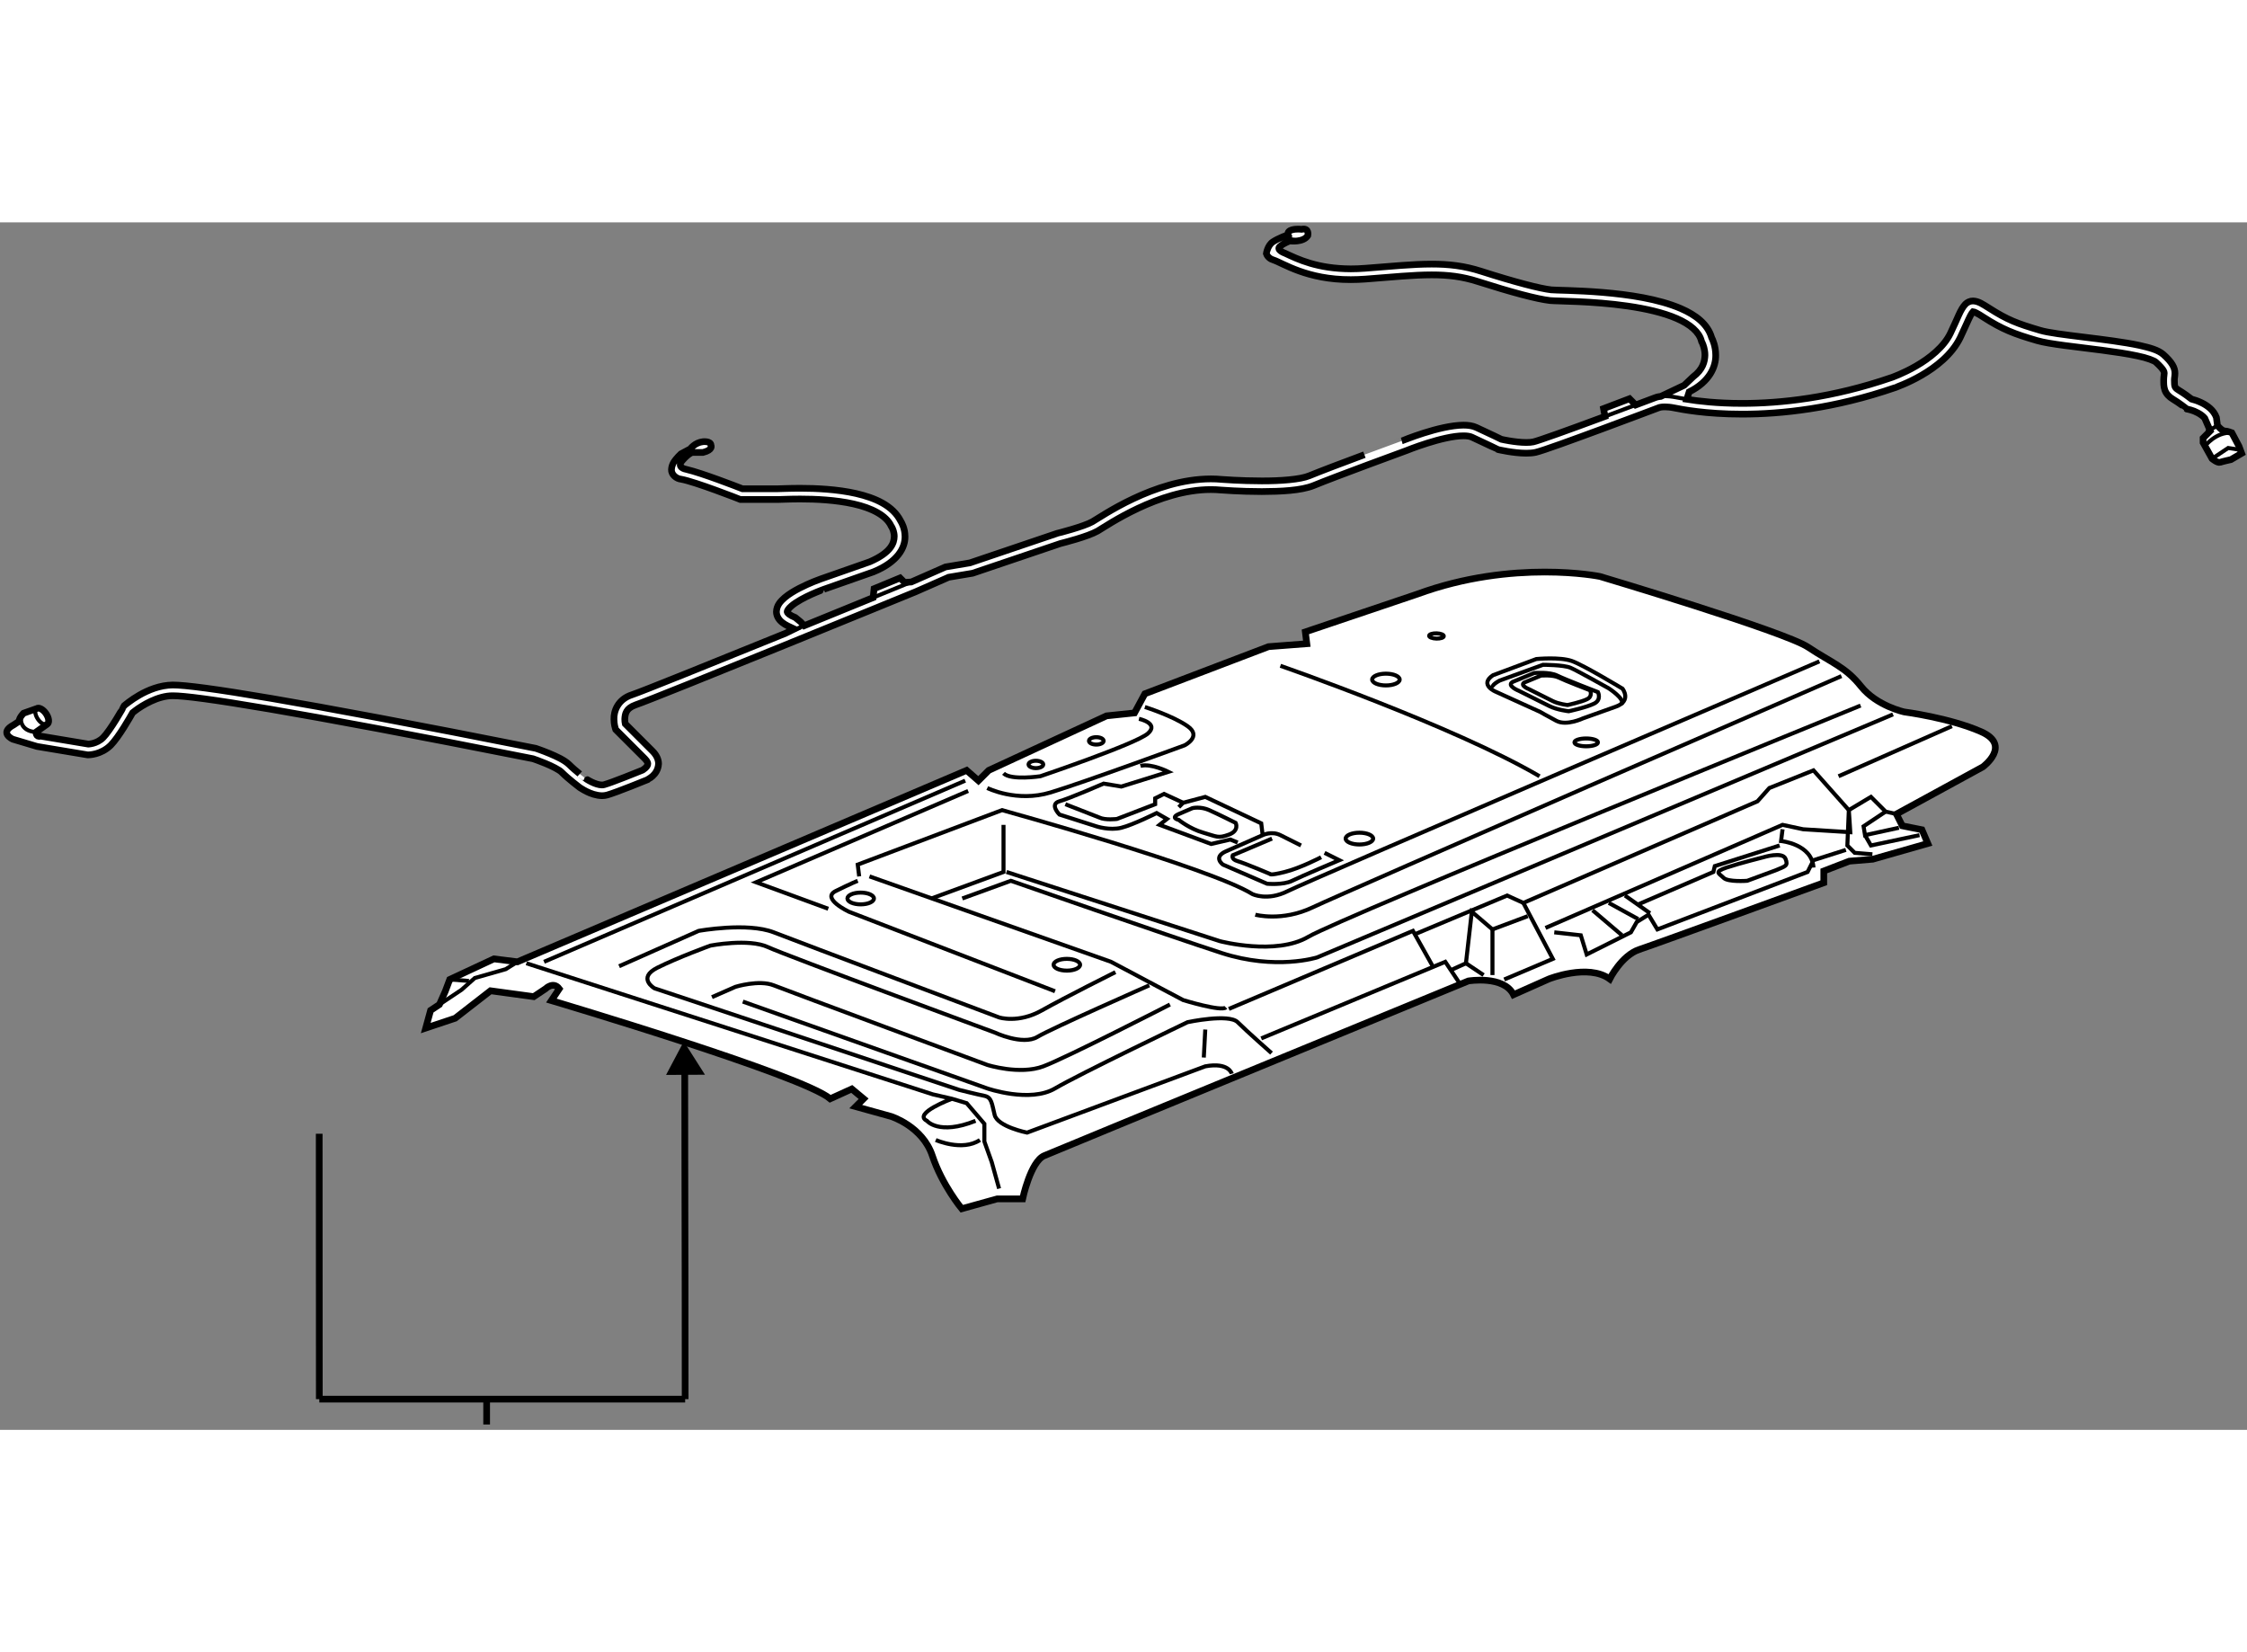 <?xml version="1.0" encoding="utf-8"?>
<!-- Generator: Adobe Illustrator 15.1.0, SVG Export Plug-In . SVG Version: 6.00 Build 0)  -->
<!DOCTYPE svg PUBLIC "-//W3C//DTD SVG 1.1//EN" "http://www.w3.org/Graphics/SVG/1.1/DTD/svg11.dtd">
<svg version="1.1" xmlns="http://www.w3.org/2000/svg" xmlns:xlink="http://www.w3.org/1999/xlink" x="0px" y="0px" width="244.8px"
	 height="180px" viewBox="73.184 24.79 167.684 90.11" enable-background="new 0 0 244.8 180" xml:space="preserve">
	
<rect x="73.184" y="24.79" width="167.684" height="90.11" fill="#808080" stroke="none"/>
	
<g><line fill="none" stroke="#000000" stroke-width="0.5" x1="97.005" y1="92.802" x2="97.013" y2="112.607"></line><polyline fill="none" stroke="#000000" stroke-width="0.5" points="124.283,87.256 124.292,94.883 124.308,103.799 
				124.314,112.607 		"></polyline><line fill="none" stroke="#000000" stroke-width="0.5" x1="97.013" y1="112.607" x2="124.314" y2="112.607"></line><polygon points="125.793,88.398 124.213,85.914 122.889,88.414 		"></polygon><line fill="none" stroke="#000000" stroke-width="0.5" x1="109.5" y1="112.393" x2="109.5" y2="114.5"></line></g><g><path fill="#FFFFFF" stroke="#000000" stroke-width="0.5" d="M104.955,84.917l2.197-0.734l2.638-2.05l3.224,0.439l0.879-0.587
				c0,0,0.584-0.585,1.026,0l-0.588,0.879c0,0,18.758,5.569,20.81,7.328l1.609-0.732l0.881,0.732l-0.588,0.586l2.639,0.732
				c0,0,2.345,0.733,3.078,2.931c0.731,2.198,2.196,3.957,2.196,3.957l2.639-0.734h1.903c0,0,0.588-2.784,1.613-3.223
				c1.025-0.44,31.652-13.041,31.652-13.041s2.637-0.44,3.369,1.025l2.637-1.173c0,0,2.931-1.172,4.542,0
				c0,0,0.879-1.758,2.199-2.197c1.318-0.44,13.775-4.983,13.775-4.983v-0.878l1.903-0.733l1.758-0.147l4.103-1.172l-0.438-1.025
				l-1.465-0.294l-0.44-0.878l6.448-3.518c0,0,2.198-1.612-0.148-2.636c-2.344-1.026-5.713-1.466-5.713-1.466
				s-2.053-0.44-3.225-1.905c-1.172-1.466-2.198-1.759-3.957-2.932c-1.758-1.171-15.531-5.274-15.531-5.274
				s-6.448-1.319-13.631,1.318l-8.353,2.82l0.11,0.881l-2.854,0.219l-9.232,3.517l-0.77,1.429l-2.089,0.219l-8.792,4.067l-0.77,0.769
				l-0.879-0.769l-33.52,14.288l-1.756-0.22l-3.298,1.539l-0.331,0.878l-0.438,0.989l-0.66,0.439L104.955,84.917z"></path><polyline fill="none" stroke="#000000" stroke-width="0.3" points="112.464,80.081 142.797,89.863 144.225,90.192 145.323,90.521 
				146.643,92.062 146.643,93.38 147.192,94.919 147.742,96.896 		"></polyline><path fill="none" stroke="#000000" stroke-width="0.3" d="M143.016,93.27c0,0,1.98,0.879,3.296,0"></path><path fill="none" stroke="#000000" stroke-width="0.3" d="M144.225,90.192c0,0-2.967,1.1-1.867,1.648c0,0,0.879,1.098,3.625,0"></path><polyline fill="none" stroke="#000000" stroke-width="0.3" points="105.98,83.158 107.627,82.059 108.617,81.181 110.926,80.521 
				111.803,79.972 		"></polyline><line fill="none" stroke="#000000" stroke-width="0.3" x1="106.749" y1="81.291" x2="108.178" y2="81.4"></line><path fill="none" stroke="#000000" stroke-width="0.3" d="M126.313,82.609l1.756-0.771c0,0,1.759-0.547,2.858-0.109
				c1.099,0.44,15.935,5.937,15.935,5.937s2.419,0.769,4.177,0.108c1.759-0.658,9.453-4.615,9.453-4.615"></path><path fill="none" stroke="#000000" stroke-width="0.3" d="M128.618,82.94l18.243,6.481c0,0,3.188,1.1,5.055,0
				c1.87-1.098,9.891-4.944,9.891-4.944s3.079-0.659,3.738,0c0.661,0.66,2.528,2.308,2.528,2.308"></path><path fill="none" stroke="#000000" stroke-width="0.3" d="M165.105,88.324c0,0-0.22-0.88-1.978-0.551l-13.299,4.945
				c0,0-2.197-0.439-2.417-1.317c-0.22-0.88-0.22-1.318-0.77-1.428c-0.551-0.11-1.868-0.441-1.868-0.441l-22.75-7.583
				c0,0-1.317-0.769,0.22-1.539c1.539-0.769,3.958-1.648,3.958-1.648s2.856-0.55,4.285,0.11c1.429,0.66,16.925,6.374,16.925,6.374
				s2.087,0.988,3.187,0.33c1.099-0.659,8.353-3.848,8.353-3.848"></path><line fill="none" stroke="#000000" stroke-width="0.3" x1="163.128" y1="85.026" x2="163.018" y2="87.115"></line><path fill="none" stroke="#000000" stroke-width="0.3" d="M119.386,80.301l5.937-2.638c0,0,3.626-0.659,5.604,0.11
				c1.979,0.771,16.815,6.348,16.815,6.348s1.429,0.468,3.187-0.522c1.758-0.988,5.493-2.856,5.493-2.856"></path><path fill="none" stroke="#000000" stroke-width="0.3" d="M138.07,73.597l18.024,6.375l3.515,1.866l1.869,0.99
				c0,0,2.858,0.88,3.189,0.549"></path><path fill="none" stroke="#000000" stroke-width="0.3" d="M151.916,82.169l-15.384-5.935c0,0-2.089-0.989-0.989-1.539
				c1.1-0.549,1.648-0.77,1.648-0.77"></path><path fill="none" stroke="#000000" stroke-width="0.3" d="M137.301,73.597l-0.109-0.879l10.771-4.066
				c0,0,15.496,4.287,18.681,6.264c0,0,1.1,0.55,2.639-0.22c1.539-0.77,39.676-17.144,39.676-17.144"></path><polyline fill="none" stroke="#000000" stroke-width="0.3" points="148.072,69.751 148.072,73.267 142.687,75.246 		"></polyline><path fill="none" stroke="#000000" stroke-width="0.3" d="M148.292,73.267l15.935,5.166c0,0,4.178,1.1,6.594-0.329
				c2.417-1.429,41.211-17.255,41.211-17.255"></path><path fill="none" stroke="#000000" stroke-width="0.3" d="M166.864,76.456c0,0,1.978,0.548,4.286-0.55
				c2.31-1.1,39.453-17.255,39.453-17.255"></path><path fill="none" stroke="#000000" stroke-width="0.3" d="M146.861,67.003c0,0,2.198,1.099,4.726,0.329
				c2.529-0.769,10.002-3.517,10.002-3.517s1.318-0.659,0.218-1.428c-1.099-0.771-3.185-1.429-3.185-1.429"></path><path fill="none" stroke="#000000" stroke-width="0.3" d="M158.182,61.839c0,0,1.538,0.328,0.661,1.097
				c-0.881,0.771-8.024,3.188-8.024,3.188s-2.198,0.329-2.746-0.219"></path><ellipse fill="none" stroke="#000000" stroke-width="0.3" cx="150.489" cy="65.244" rx="0.549" ry="0.275"></ellipse><ellipse fill="none" stroke="#000000" stroke-width="0.3" cx="154.996" cy="63.485" rx="0.547" ry="0.276"></ellipse><path fill="none" stroke="#000000" stroke-width="0.3" d="M214.451,61.508L171.48,79.642c0,0-3.076,0.989-7.144-0.33
				c-4.066-1.319-15.717-5.386-15.717-5.386l-3.624,1.32"></path><polyline fill="none" stroke="#000000" stroke-width="0.3" points="164.886,83.487 178.624,77.663 180.164,80.411 		"></polyline><polyline fill="none" stroke="#000000" stroke-width="0.3" points="167.305,85.687 181.04,79.972 182.139,81.621 		"></polyline><polyline fill="none" stroke="#000000" stroke-width="0.3" points="214.708,68.945 213.901,68.762 212.803,67.664 211.154,68.651 
				208.516,65.684 205.221,67.003 204.34,67.993 186.865,75.576 189.065,79.752 185.437,81.291 		"></polyline><line fill="none" stroke="#000000" stroke-width="0.3" x1="210.385" y1="66.124" x2="218.847" y2="62.388"></line><polyline fill="none" stroke="#000000" stroke-width="0.3" points="188.516,77.443 206.208,69.751 207.747,70.081 211.263,70.3 
				211.215,69.548 211.154,68.651 211.044,71.29 211.594,71.84 212.913,71.949 		"></polyline><polyline fill="none" stroke="#000000" stroke-width="0.3" points="213.901,68.762 212.254,69.86 212.362,70.52 214.892,69.97 		
				"></polyline><polyline fill="none" stroke="#000000" stroke-width="0.3" points="212.362,70.52 212.803,71.29 216.43,70.52 		"></polyline><path fill="none" stroke="#000000" stroke-width="0.3" d="M205.658,73.157l-2.088,0.769c0,0-1.428,0.11-1.759-0.218
				c-0.328-0.33-0.767-0.44,0.221-0.77c0.99-0.33,2.748-0.769,2.748-0.769s1.428-0.44,1.647,0.109
				C206.648,72.829,206.428,72.829,205.658,73.157z"></path><polyline fill="none" stroke="#000000" stroke-width="0.3" points="189.172,77.772 191.152,77.993 191.592,79.422 194.89,77.772 
				195.328,77.003 196.206,76.456 196.867,77.554 208.077,73.267 208.516,72.389 210.934,71.619 		"></polyline><line fill="none" stroke="#000000" stroke-width="0.3" x1="195.438" y1="76.785" x2="193.241" y2="75.576"></line><line fill="none" stroke="#000000" stroke-width="0.3" x1="196.316" y1="76.345" x2="194.448" y2="75.026"></line><line fill="none" stroke="#000000" stroke-width="0.3" x1="192.032" y1="76.124" x2="194.228" y2="77.993"></line><polyline fill="none" stroke="#000000" stroke-width="0.3" points="195.438,75.685 201.045,73.267 201.152,72.829 205.99,71.29 		
				"></polyline><path fill="none" stroke="#000000" stroke-width="0.3" d="M206.208,70.081l-0.11,0.878c0,0,2.31,0.22,2.418,1.979"></path><polyline fill="none" stroke="#000000" stroke-width="0.3" points="181.37,80.631 182.581,80.081 183.019,76.234 184.56,77.554 
				187.195,76.565 		"></polyline><line fill="none" stroke="#000000" stroke-width="0.3" x1="183.897" y1="80.961" x2="182.581" y2="80.081"></line><polyline fill="none" stroke="#000000" stroke-width="0.3" points="178.842,77.883 185.656,75.026 186.865,75.576 		"></polyline><line fill="none" stroke="#000000" stroke-width="0.3" x1="184.56" y1="77.554" x2="184.56" y2="80.961"></line><path fill="none" stroke="#000000" stroke-width="0.3" d="M158.292,65.355c0.77-0.221,2.087,0.439,2.087,0.439l-3.516,1.099
				l-1.32-0.219c0,0-2.526,1.099-3.297,1.319c-0.77,0.219,0,0.989,0,0.989l2.75,0.878c0,0,0.988,0.33,1.867,0.109
				c0.879-0.219,2.638-1.098,2.638-1.098l0.77,0.441l-0.551,0.438l3.849,1.428l1.428-0.33l0.549,0.221"></path><path fill="none" stroke="#000000" stroke-width="0.3" d="M152.687,68.212l2.528,0.989c0.438,0.219,1.317,0.111,1.317,0.111
				l2.858-1.101v-0.439l0.661-0.33l1.427,0.659l-0.328,0.33"></path><path fill="none" stroke="#000000" stroke-width="0.3" d="M172.03,71.84l1.099,0.549c0,0-2.856,1.208-3.518,1.537
				c-0.659,0.331-1.869,0.221-1.869,0.221l-3.296-1.429c0,0-0.769-0.549,0.222-0.989c0.987-0.439,2.744-1.209,2.744-1.209
				s0.661-0.33,1.322,0c0.659,0.33,1.538,0.77,1.538,0.77"></path><polyline fill="none" stroke="#000000" stroke-width="0.3" points="167.412,70.52 167.305,69.64 163.128,67.664 161.479,68.102 		
				"></polyline><path fill="none" stroke="#000000" stroke-width="0.3" d="M168.734,57.882c0,0,12.968,4.505,19.34,8.242"></path><line fill="none" stroke="#000000" stroke-width="0.3" x1="145.214" y1="66.453" x2="113.782" y2="79.972"></line><polyline fill="none" stroke="#000000" stroke-width="0.3" points="145.433,67.222 129.608,74.036 134.994,76.015 		"></polyline><ellipse fill="none" stroke="#000000" stroke-width="0.3" cx="137.412" cy="75.246" rx="0.989" ry="0.439"></ellipse><ellipse fill="none" stroke="#000000" stroke-width="0.3" cx="152.797" cy="80.191" rx="0.989" ry="0.439"></ellipse><path fill="none" stroke="#000000" stroke-width="0.3" d="M161.15,68.945l1.023-0.441c0,0,0.588-0.146,1.246,0.147
				c0.66,0.293,1.979,0.953,1.979,0.953s0.292,0.585-0.513,0.878c-0.806,0.294-0.881,0.148-1.902-0.146
				c-1.028-0.293-1.833-0.953-1.833-0.953S160.491,69.237,161.15,68.945z"></path><path fill="none" stroke="#000000" stroke-width="0.3" d="M168.109,70.777l-2.931,1.244c0,0-0.146,0.293,0.366,0.44
				c0.514,0.147,2.418,0.953,2.418,0.953s-0.073,0.146,1.1-0.147c1.173-0.292,2.712-1.098,2.712-1.098"></path><ellipse fill="none" stroke="#000000" stroke-width="0.3" cx="174.63" cy="70.777" rx="1.026" ry="0.44"></ellipse><ellipse fill="none" stroke="#000000" stroke-width="0.3" cx="176.609" cy="58.908" rx="1.026" ry="0.439"></ellipse><path fill="none" stroke="#000000" stroke-width="0.3" d="M188.127,61.325l-3.313-1.504c0,0-1.278-0.518-0.215-1.236l3.233-1.208
				c0,0,1.752-0.17,2.651,0.146c0.896,0.317,3.782,2.065,3.782,2.065s0.711,0.914-0.512,1.348c-1.223,0.435-2.445,0.872-2.445,0.872
				s-1.218,0.581-1.975,0.182C188.582,61.593,188.127,61.325,188.127,61.325z"></path><path fill="none" stroke="#000000" stroke-width="0.3" d="M194.191,60.739c0.293-0.367-0.95-1.173-0.95-1.173
				s-2.345-1.318-2.857-1.538c-0.513-0.22-2.052-0.22-2.052-0.22l-3.226,1.173c0,0-0.731,0.367-0.511,0.585"></path><path fill="none" stroke="#000000" stroke-width="0.3" d="M190.675,63.596c0,0.162,0.396,0.293,0.879,0.293
				c0.487,0,0.88-0.131,0.88-0.293c0-0.161-0.393-0.292-0.88-0.292C191.071,63.304,190.675,63.435,190.675,63.596z"></path><path fill="none" stroke="#000000" stroke-width="0.3" d="M186.94,59.127l1.244-0.514c0,0,0.881-0.073,1.317,0.146
				c0.441,0.22,2.346,0.953,2.346,0.953s0.219,0.438-0.221,0.659c-0.439,0.219-1.463,0.439-1.463,0.439s-0.662-0.073-1.099-0.293
				c-0.44-0.219-1.76-0.88-1.76-0.88S186.571,59.347,186.94,59.127z"></path><path fill="none" stroke="#000000" stroke-width="0.3" d="M186.061,59.087l1.617-0.667c0,0,1.143-0.095,1.713,0.191
				c0.568,0.285,3.043,1.236,3.043,1.236s0.284,0.571-0.285,0.855c-0.57,0.287-1.901,0.572-1.901,0.572s-0.856-0.096-1.427-0.38
				c-0.572-0.285-2.286-1.143-2.286-1.143S185.586,59.372,186.061,59.087z"></path><path fill="none" stroke="#000000" stroke-width="0.3" d="M179.833,55.64c-0.005,0.109,0.241,0.203,0.546,0.212
				c0.3,0.007,0.55-0.073,0.55-0.182c0.005-0.108-0.238-0.202-0.54-0.21C180.083,55.452,179.837,55.533,179.833,55.64z"></path></g>



	
<g><path fill="#FFFFFF" stroke="#000000" stroke-width="0.5" d="M238.584,39.344c-0.206-0.554-0.681-0.878-1.073-1.077l0,0
				c-0.328-0.162-0.628-0.25-0.78-0.288l0,0c-0.158-0.124-0.559-0.426-0.974-0.675l0,0c-0.203-0.126-0.235-0.19-0.268-0.268l0,0
				c-0.031-0.079-0.041-0.24-0.041-0.491l0,0c-0.002-0.126,0.039-0.258,0.043-0.491l0,0c0.004-0.42-0.229-0.84-0.875-1.413l0,0
				c-0.396-0.334-0.992-0.493-1.78-0.672l0,0c-2.317-0.494-6.229-0.767-7.404-1.121l0,0c-1.702-0.502-2.428-0.772-3.81-1.657l0,0
				c-0.486-0.3-0.776-0.517-1.201-0.536l0,0c-0.212-0.005-0.432,0.1-0.567,0.238l0,0c-0.39,0.413-0.562,1.028-1.116,2.168l0,0
				c-0.487,1.03-1.579,1.881-2.561,2.447l0,0c-0.491,0.285-0.95,0.5-1.285,0.644l0,0c-0.335,0.144-0.537,0.213-0.539,0.214l0,0
				c-4.456,1.536-8.326,1.935-11.162,1.935l0,0c-1.872,0-3.288-0.173-4.13-0.308l0.177-0.551c1.528-0.76,1.999-1.879,1.982-2.747l0,0
				c-0.003-0.663-0.227-1.155-0.305-1.308l0,0c-0.296-1.015-1.194-1.685-2.288-2.161l0,0c-1.674-0.726-3.92-1.046-5.849-1.209l0,0
				c-1.915-0.16-3.559-0.158-3.83-0.191l0,0c-0.833-0.091-2.747-0.589-5.238-1.388l0,0c-1.243-0.399-2.402-0.535-3.686-0.533l0,0
				c-1.403,0-2.957,0.158-4.994,0.314l0,0c-0.366,0.027-0.713,0.041-1.04,0.041l0,0c-2.507-0.009-3.95-0.716-4.905-1.163
				c0,0-0.712-0.25-0.378-0.518c0.334-0.268,0.736-0.401,0.736-0.401s1.003,0.133,1.338-0.401c0,0,0.134-0.602-0.47-0.468
				c0,0-0.377-0.055-0.72,0.042c-0.387,0.109-0.284,0.36-0.284,0.36s-0.733,0.267-1.136,0.536c-0.401,0.267-0.485,0.875-0.485,0.875
				c0.076,0.243,0.312,0.417,0.526,0.475l0,0c0.696,0.223,2.496,1.478,5.777,1.467l0,0c0.348,0,0.713-0.014,1.1-0.042l0,0
				c2.048-0.159,3.594-0.313,4.935-0.313l0,0c1.23,0,2.283,0.125,3.44,0.495l0,0c2.523,0.806,4.424,1.311,5.395,1.421l0,0
				c0.523,0.055,3.144,0.027,5.807,0.413l0,0c1.319,0.191,2.634,0.486,3.642,0.924l0,0c1.017,0.442,1.675,1.012,1.846,1.678
				l0.012,0.049l0.025,0.043l0,0c0,0,0.007,0.014,0.029,0.06l0,0c0.063,0.137,0.197,0.491,0.197,0.905l0,0
				c-0.016,0.482-0.15,1.069-0.885,1.622l-0.663,0.629l-1.745,0.828c-0.24,0.026-0.387,0.078-0.449,0.106l0,0
				c-0.09,0.034-0.638,0.24-1.427,0.536l-0.46-0.466l-1.938,0.736l0.107,0.585c-0.163,0.06-0.328,0.121-0.495,0.183l0,0
				c-2.151,0.799-4.479,1.636-4.849,1.716l0,0c-0.14,0.031-0.326,0.046-0.533,0.045l0,0c-0.414,0-0.889-0.061-1.261-0.123l0,0
				c-0.281-0.047-0.503-0.094-0.593-0.114l0,0c-0.163-0.08-0.766-0.375-1.872-0.885l0,0c-0.291-0.133-0.611-0.17-0.955-0.172l0,0
				c-1.807,0.011-4.557,1.164-4.582,1.168l0,0c0.01-0.004-5.197,1.898-6.922,2.608l0,0c-0.669,0.283-2.186,0.391-3.552,0.385l0,0
				c-1.573,0-2.981-0.112-2.985-0.112l0,0c-0.269-0.027-0.543-0.038-0.813-0.038l0,0c-4.221,0.005-8.22,2.848-8.849,3.199l0,0
				c-0.279,0.164-0.956,0.396-1.53,0.565l0,0c-0.581,0.173-1.074,0.296-1.075,0.296l-0.014,0.003l-6.509,2.203l-1.823,0.305
				l-2.554,1.122l0,0l-0.506,0.034l-0.334-0.334l-1.939,0.802l-0.069,0.664c-1.406,0.574-3.214,1.312-5.14,2.096l-0.273-0.285
				l-0.393-0.322c-0.22-0.09-0.375-0.175-0.469-0.25l0,0c-0.145-0.121-0.136-0.162-0.139-0.185l0,0
				c-0.014-0.036,0.073-0.229,0.326-0.435l0,0c0.365-0.313,0.979-0.636,1.49-0.865l0,0c0.514-0.231,0.919-0.373,0.919-0.374
				l3.713-1.305l0,0c1.799-0.734,2.359-1.8,2.345-2.636l0,0c-0.005-0.613-0.254-1.039-0.324-1.152l0,0
				c-0.591-1.164-1.915-1.728-3.325-2.055l0,0c-1.433-0.324-3.002-0.39-4.17-0.391l0,0c-0.859,0-1.521,0.037-1.681,0.036l0,0
				c-0.622,0-2.265,0-2.635,0l0,0c-0.459-0.178-2.985-1.164-4.199-1.451c0,0-0.756-0.12-0.287-0.654
				c0.467-0.536,0.734-0.602,0.734-0.602h0.803c0.802-0.202,0.603-0.536,0.603-0.536c0-0.335-0.603-0.268-0.603-0.268
				c-0.602,0.066-0.937,0.535-0.937,0.535l-0.704,0.376c-0.06,0.057-0.125,0.121-0.192,0.192l0,0
				c-0.215,0.25-0.484,0.512-0.512,0.969l0,0c-0.019,0.385,0.366,0.697,0.732,0.73l0,0c0.488,0.086,1.604,0.461,2.558,0.811l0,0
				c0.96,0.348,1.78,0.671,1.782,0.672l0.071,0.029h0.077l0,0c0,0,2.004,0,2.708,0l0,0c0.219,0,0.832-0.037,1.681-0.037l0,0
				c1.136-0.001,2.663,0.067,3.991,0.37l0,0c1.34,0.299,2.427,0.851,2.793,1.647l0.013,0.026l0.02,0.026l0,0
				c0,0,0.002,0.006,0.022,0.039l0,0c0.057,0.101,0.179,0.37,0.177,0.688l0,0c-0.011,0.486-0.226,1.195-1.829,1.889l-3.69,1.293l0,0
				c-0.01,0.004-0.773,0.272-1.555,0.676l0,0c-0.391,0.203-0.787,0.438-1.108,0.71l0,0c-0.31,0.271-0.597,0.583-0.61,1.046l0,0
				c-0.003,0.318,0.181,0.614,0.449,0.816l0,0c0.114,0.089,0.245,0.169,0.396,0.244l0.488,0.231l-0.638,0.313
				c-0.163,0.064-0.324,0.131-0.487,0.198l0,0c-5.021,2.039-10.263,4.155-10.974,4.391l0,0c-1.084,0.342-1.381,1.259-1.358,1.825l0,0
				c0.002,0.389,0.095,0.665,0.103,0.691l0.029,0.089l2.174,2.173l0,0c0.193,0.198,0.217,0.313,0.218,0.381l0,0
				c0.005,0.086-0.065,0.209-0.188,0.318l0,0c-0.057,0.052-0.119,0.095-0.163,0.125l0,0c-0.035,0.021-0.055,0.03-0.062,0.035l0,0
				c-0.244,0.1-2.234,0.907-2.843,1.078l0,0c-0.046,0.014-0.102,0.021-0.164,0.021l0,0c-0.225,0.004-0.542-0.105-0.787-0.229l0,0
				c-0.248-0.12-0.413-0.238-0.413-0.237l0,0c0.009,0.009-0.785-0.589-1.251-1.058l0,0c-0.357-0.342-0.937-0.6-1.472-0.826l0,0
				c-0.529-0.22-0.988-0.373-0.993-0.375l-0.022-0.008l-0.026-0.005l0,0c-18.176-3.612-25.256-4.717-27.063-4.722l0,0
				c-1.921,0.019-3.54,1.489-3.575,1.503l-0.053,0.045l-0.034,0.062l0,0c0,0.001-0.246,0.443-0.567,0.961l0,0
				c-0.316,0.515-0.723,1.114-0.971,1.357l0,0c-0.236,0.237-0.52,0.361-0.75,0.424l0,0c-0.114,0.03-0.213,0.045-0.281,0.052l0,0
				c-0.032,0.005-0.054,0.007-0.068,0.007l-3.552-0.593c-0.387,0.108-0.349-0.308-0.349-0.308l0.835-0.592
				c0.167-0.116,0.123-0.469-0.097-0.787c-0.221-0.32-0.535-0.484-0.702-0.369l-0.972,0.344c0,0-0.334,0.334-0.334,0.602
				l-0.401,0.267c-1.138,0.603-0.066,1.071-0.066,1.071l1.812,0.541l3.771,0.628h0.035l0,0c0.044-0.004,0.948,0.007,1.687-0.719l0,0
				c0.611-0.622,1.448-2.1,1.635-2.431l0,0c0.042-0.034,0.111-0.089,0.204-0.158l0,0c0.499-0.378,1.682-1.115,2.794-1.105l0,0
				c1.603-0.007,8.761,1.095,26.88,4.7l0,0c0.094,0.033,0.482,0.166,0.917,0.346l0,0c0.494,0.2,1.066,0.495,1.211,0.653l0,0
				c0.537,0.535,1.341,1.134,1.35,1.142l0,0c0.042,0.017,0.806,0.599,1.67,0.618l0,0c0.126,0,0.255-0.016,0.384-0.051l0,0
				c0.759-0.219,2.941-1.116,2.952-1.119l0.009-0.003l0.02-0.009l0,0c0.014-0.034,0.802-0.326,0.856-1.198l0,0
				c0-0.324-0.157-0.657-0.451-0.95l-2.032-2.032l0,0c-0.002-0.009-0.005-0.02-0.006-0.031l0,0c-0.016-0.079-0.034-0.194-0.032-0.323
				l0,0c0.023-0.395,0.084-0.803,0.81-1.063l0,0c1.552-0.519,20.88-8.433,20.89-8.437l2.471-1.087l1.788-0.299l6.544-2.215l0,0
				c0.229-0.06,2.017-0.505,2.787-0.936l0,0c0.69-0.404,4.563-3.098,8.449-3.093l0,0c0.249,0,0.496,0.011,0.743,0.034l0,0
				c0.013,0,1.446,0.115,3.056,0.115l0,0c1.415-0.005,2.931-0.073,3.856-0.445l0,0c1.687-0.695,6.9-2.599,6.906-2.602l0,0
				c0.017-0.006,0.694-0.284,1.578-0.563l0,0c0.881-0.28,1.974-0.554,2.715-0.55l0,0c0.276-0.002,0.494,0.039,0.617,0.098l0,0
				c1.301,0.6,1.894,0.896,1.895,0.896l0.044,0.021L185,41.75l0,0c0.016,0.002,1.114,0.266,2.08,0.267l0,0
				c0.244,0,0.482-0.016,0.706-0.064l0,0c0.533-0.123,2.771-0.941,4.955-1.747l0,0c2.171-0.805,4.229-1.583,4.229-1.583l0.018-0.006
				l0.01-0.005l0.001,0l0,0c0.024-0.009,0.155-0.052,0.424-0.052l0,0c0.179,0,0.421,0.019,0.731,0.082l0,0
				c0.494,0.098,2.309,0.461,5.036,0.459l0,0c2.91,0,6.873-0.41,11.425-1.979l0,0c0.026-0.027,3.598-1.185,4.846-3.717l0,0
				c0.37-0.774,0.597-1.328,0.766-1.65l0,0c0.083-0.16,0.155-0.258,0.188-0.289l0,0c0.013-0.01,0.015-0.014,0.016-0.015l0,0
				c0.058,0.005,0.34,0.13,0.76,0.412l0,0c1.427,0.92,2.307,1.253,4.016,1.752l0,0c0.937,0.271,2.92,0.463,4.838,0.715l0,0
				c0.956,0.125,1.886,0.262,2.625,0.421l0,0c0.735,0.148,1.303,0.366,1.409,0.484l0,0c0.606,0.556,0.608,0.715,0.612,0.816l0,0
				c0.004,0.08-0.039,0.238-0.041,0.491l0,0c0.001,0.249-0.01,0.491,0.085,0.76l0,0c0.094,0.274,0.312,0.512,0.611,0.688l0,0
				c0.47,0.28,0.956,0.67,0.958,0.67l0.076,0.062l0.096,0.019l0,0c0,0,0.072,0.014,0.201,0.052l0,0
				c0.303,0.082,0.789,0.309,1.038,0.612l0.411,0.949l-0.535,0.535v0.334l0.671,1.204c0,0,0.4,0.335,0.601,0.269
				c0.201-0.068,0.804-0.201,0.804-0.201l0.801-0.468l-0.2-0.534l-0.534-1.004c0,0-0.333-0.134-0.536-0.134
				c-0.2,0-0.534-0.401-0.534-0.401L238.584,39.344z"></path><path fill="none" stroke="#000000" stroke-width="0.3" d="M197.124,37.773c0.088-0.009,0.188-0.015,0.299-0.014l0,0
				c0.235,0,0.528,0.025,0.89,0.097l0,0c0.142,0.028,0.394,0.078,0.748,0.136"></path><path fill="none" stroke="#000000" stroke-width="0.3" d="M192.957,39.271c0.846-0.313,1.648-0.614,2.291-0.855"></path><path fill="none" stroke="#000000" stroke-width="0.3" d="M138.343,52.791c1.727-0.706,2.849-1.166,2.849-1.166"></path><path fill="none" stroke="#000000" stroke-width="0.3" d="M76.717,62.235c-0.168,0.116-0.482-0.05-0.702-0.369
				c-0.22-0.319-0.263-0.671-0.097-0.787"></path><path fill="none" stroke="#000000" stroke-width="0.3" d="M131.822,55.449c0.464-0.189,0.926-0.377,1.381-0.563"></path><path fill="none" stroke="#000000" stroke-width="0.3" d="M74.746,61.757c0,0-0.134,1.004,1.136,1.07"></path><path fill="none" stroke="#000000" stroke-width="0.3" d="M169.308,25.71c0,0,0.002,0.402,0.537,0.402"></path><line fill="none" stroke="#000000" stroke-width="0.3" x1="237.858" y1="40.423" x2="238.661" y2="39.956"></line><polyline fill="none" stroke="#000000" stroke-width="0.3" points="238.261,42.429 239.463,41.627 240.332,41.761 		"></polyline><path fill="none" stroke="#000000" stroke-width="0.3" d="M237.725,41.494c0,0,0.803-1.071,2.007-1.004"></path></g>


</svg>